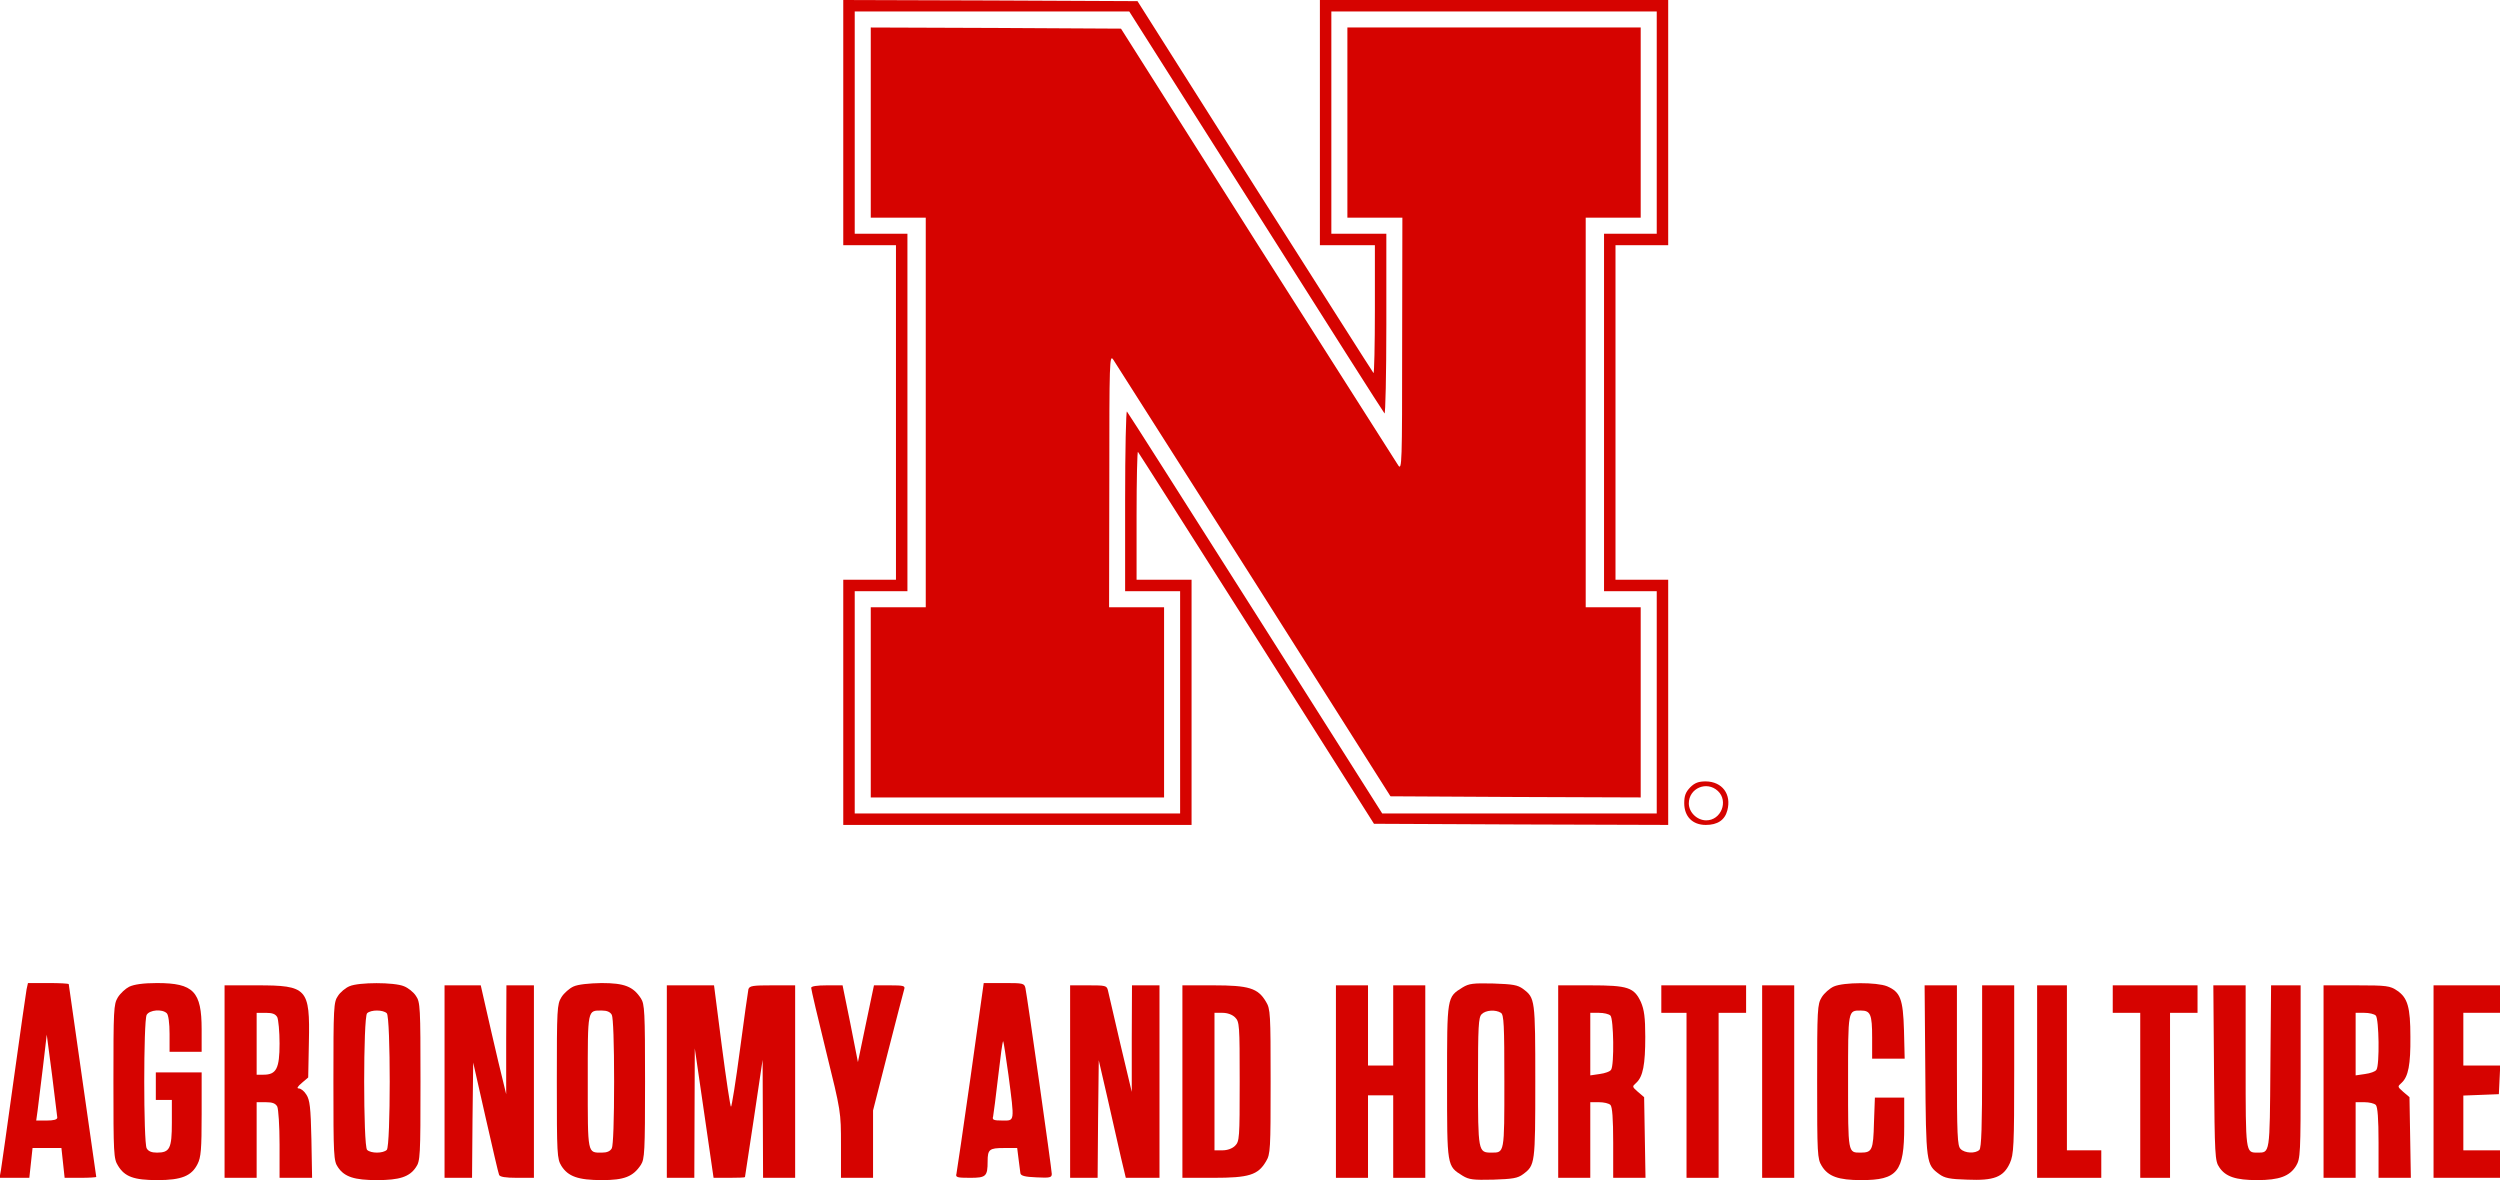 <?xml version="1.0" standalone="no"?>
<!DOCTYPE svg PUBLIC "-//W3C//DTD SVG 20010904//EN"
 "http://www.w3.org/TR/2001/REC-SVG-20010904/DTD/svg10.dtd">
<svg version="1.0" xmlns="http://www.w3.org/2000/svg"
 width="1091pt" height="515pt" viewBox="0 0 1091 515"
 preserveAspectRatio="xMidYMid meet">
<g transform="translate(0,515) scale(0.1,-0.1)"
fill="#D60300" stroke="none">
<path d="M3680 4615 l0 -535 115 0 115 0 0 -730 0 -730 -115 0 -115 0 0 -535
0 -535 760 0 760 0 0 535 0 535 -120 0 -120 0 0 282 c0 155 3 279 6 276 3 -3
236 -370 518 -814 l512 -809 642 -3 642 -2 0 535 0 535 -115 0 -115 0 0 730 0
730 115 0 115 0 0 535 0 535 -760 0 -760 0 0 -535 0 -535 120 0 120 0 0 -282
c0 -155 -3 -279 -6 -276 -3 3 -236 370 -518 814 l-512 809 -642 3 -642 2 0
-535z m1801 -387 c304 -480 556 -877 561 -882 4 -6 8 169 8 387 l0 397 -120 0
-120 0 0 485 0 485 710 0 710 0 0 -485 0 -485 -115 0 -115 0 0 -780 0 -780
115 0 115 0 0 -485 0 -485 -599 0 -599 0 -553 873 c-304 479 -556 876 -561
881 -4 6 -8 -169 -8 -387 l0 -397 120 0 120 0 0 -485 0 -485 -710 0 -710 0 0
485 0 485 115 0 115 0 0 780 0 780 -115 0 -115 0 0 485 0 485 599 0 599 0 553
-872z"/>
<path d="M3800 4615 l0 -415 120 0 120 0 0 -850 0 -850 -120 0 -120 0 0 -415
0 -415 640 0 640 0 0 415 0 415 -120 0 -120 0 1 553 c0 522 1 551 17 528 9
-14 285 -448 614 -965 l596 -941 546 -3 546 -2 0 415 0 415 -120 0 -120 0 0
850 0 850 120 0 120 0 0 415 0 415 -640 0 -640 0 0 -415 0 -415 120 0 120 0
-1 -552 c0 -523 -1 -552 -17 -529 -9 14 -285 448 -614 965 l-596 941 -546 3
-546 2 0 -415z"/>
<path d="M7376 1714 c-20 -21 -26 -37 -26 -69 0 -58 36 -95 94 -95 51 0 83 21
94 63 19 71 -22 126 -94 127 -31 0 -48 -6 -68 -26z m121 -16 c47 -44 14 -128
-51 -128 -40 0 -76 35 -76 74 0 66 78 100 127 54z"/>
<path d="M116 833 c-3 -16 -28 -192 -56 -393 -28 -201 -53 -380 -56 -397 l-6
-33 65 0 65 0 7 65 7 65 63 0 63 0 7 -65 7 -65 69 0 c38 0 69 2 69 4 0 2 -27
191 -60 420 -33 229 -60 419 -60 421 0 3 -40 5 -89 5 l-89 0 -6 -27z m134
-560 c0 -9 -16 -13 -46 -13 l-46 0 6 43 c3 23 13 107 23 187 l17 145 23 -175
c12 -96 22 -181 23 -187z"/>
<path d="M564 844 c-16 -8 -39 -29 -50 -47 -18 -30 -19 -53 -19 -367 0 -315 1
-337 20 -367 29 -48 69 -63 172 -63 105 0 149 18 175 70 15 29 18 64 18 218
l0 182 -100 0 -100 0 0 -60 0 -60 35 0 35 0 0 -99 c0 -113 -9 -131 -65 -131
-24 0 -38 6 -45 19 -14 26 -14 556 0 582 12 22 68 27 88 7 7 -7 12 -43 12 -90
l0 -78 70 0 70 0 0 98 c0 165 -35 202 -195 202 -60 0 -100 -6 -121 -16z"/>
<path d="M1525 846 c-17 -7 -40 -26 -50 -42 -19 -27 -20 -48 -20 -374 0 -326
1 -347 20 -374 28 -42 72 -56 170 -56 98 0 142 14 170 56 19 27 20 48 20 374
0 326 -1 347 -20 374 -10 16 -34 35 -52 42 -42 18 -198 18 -238 0z m163 -118
c17 -17 17 -579 0 -596 -16 -16 -70 -16 -86 0 -17 17 -17 579 0 596 16 16 70
16 86 0z"/>
<path d="M2503 845 c-18 -8 -42 -29 -53 -47 -19 -31 -20 -50 -20 -368 0 -318
1 -337 20 -368 29 -46 73 -62 177 -62 97 0 136 15 170 67 16 25 18 56 18 363
0 307 -2 338 -18 363 -34 52 -72 67 -172 67 -55 -1 -103 -6 -122 -15z m167
-124 c6 -12 10 -123 10 -291 0 -168 -4 -279 -10 -291 -7 -13 -21 -19 -43 -19
-64 0 -62 -10 -62 310 0 320 -2 310 62 310 22 0 36 -6 43 -19z"/>
<path d="M4236 453 c-32 -225 -60 -416 -62 -425 -5 -16 3 -18 59 -18 70 0 77
6 77 72 0 52 8 58 70 58 l59 0 6 -48 c3 -26 7 -54 8 -62 2 -11 19 -16 70 -18
59 -3 67 -1 67 15 0 19 -107 773 -115 811 -5 21 -10 22 -93 22 l-89 0 -57
-407z m165 5 c27 -208 28 -198 -27 -198 -38 0 -45 3 -40 18 2 9 12 88 22 174
10 87 19 156 22 154 2 -3 12 -69 23 -148z"/>
<path d="M6383 841 c-69 -43 -68 -38 -68 -411 0 -373 -1 -368 68 -411 28 -17
46 -19 134 -17 85 3 106 6 130 24 52 39 53 44 53 404 0 360 -1 365 -53 404
-24 18 -45 21 -130 24 -88 2 -106 0 -134 -17z m167 -111 c13 -8 15 -52 15
-300 0 -316 1 -310 -57 -310 -57 0 -58 5 -58 310 0 240 2 281 16 294 17 18 61
21 84 6z"/>
<path d="M8003 845 c-18 -8 -42 -29 -53 -47 -19 -31 -20 -50 -20 -368 0 -318
1 -337 20 -368 28 -46 73 -62 172 -62 159 0 188 36 188 233 l0 127 -64 0 -64
0 -4 -110 c-3 -119 -8 -130 -58 -130 -56 0 -55 -5 -55 310 0 316 -1 310 56
310 42 0 49 -17 49 -117 l0 -93 71 0 71 0 -3 123 c-4 139 -16 168 -74 193 -45
18 -189 18 -232 -1z"/>
<path d="M980 430 l0 -420 70 0 70 0 0 165 0 165 40 0 c29 0 42 -5 50 -19 5
-11 10 -84 10 -165 l0 -146 71 0 71 0 -3 168 c-3 140 -7 172 -22 195 -9 15
-24 27 -33 27 -10 0 -6 8 13 24 l28 24 3 154 c5 235 -7 248 -227 248 l-141 0
0 -420z m230 281 c5 -11 10 -63 10 -115 0 -109 -14 -136 -70 -136 l-30 0 0
135 0 135 40 0 c29 0 42 -5 50 -19z"/>
<path d="M1940 430 l0 -420 60 0 60 0 2 251 3 252 54 -239 c30 -132 56 -245
59 -251 3 -9 28 -13 78 -13 l74 0 0 420 0 420 -60 0 -60 0 -1 -237 0 -238 -34
140 c-18 77 -43 184 -55 238 l-22 97 -79 0 -79 0 0 -420z"/>
<path d="M2910 430 l0 -420 60 0 60 0 1 283 1 282 41 -282 41 -283 68 0 c37 0
68 1 69 3 0 1 18 117 39 257 l38 255 1 -257 1 -258 70 0 70 0 0 420 0 420 -99
0 c-86 0 -100 -2 -105 -17 -2 -10 -19 -129 -37 -265 -18 -137 -36 -248 -39
-248 -3 0 -21 119 -40 265 l-34 265 -103 0 -103 0 0 -420z"/>
<path d="M3540 839 c0 -7 29 -131 65 -277 65 -263 65 -265 65 -408 l0 -144 70
0 70 0 0 147 0 147 65 255 c36 141 68 264 71 274 5 15 -3 17 -63 17 l-69 0
-35 -167 -35 -168 -33 168 -34 167 -68 0 c-45 0 -69 -4 -69 -11z"/>
<path d="M4670 430 l0 -420 60 0 60 0 2 256 3 257 39 -169 c21 -93 47 -208 58
-256 l21 -88 73 0 74 0 0 420 0 420 -60 0 -60 0 -1 -232 0 -233 -50 210 c-27
116 -51 220 -54 233 -5 21 -11 22 -85 22 l-80 0 0 -420z"/>
<path d="M5160 430 l0 -420 135 0 c155 0 195 12 230 72 19 31 20 51 20 348 0
297 -1 317 -20 348 -35 60 -75 72 -230 72 l-135 0 0 -420z m230 280 c19 -19
20 -33 20 -280 0 -247 -1 -261 -20 -280 -12 -12 -33 -20 -55 -20 l-35 0 0 300
0 300 35 0 c22 0 43 -8 55 -20z"/>
<path d="M5830 430 l0 -420 70 0 70 0 0 180 0 180 55 0 55 0 0 -180 0 -180 70
0 70 0 0 420 0 420 -70 0 -70 0 0 -175 0 -175 -55 0 -55 0 0 175 0 175 -70 0
-70 0 0 -420z"/>
<path d="M6800 430 l0 -420 70 0 70 0 0 165 0 165 38 0 c21 0 43 -5 50 -12 8
-8 12 -59 12 -165 l0 -153 71 0 70 0 -3 176 -3 176 -27 23 c-26 23 -26 23 -7
40 29 27 39 79 39 200 0 86 -5 119 -19 152 -30 64 -56 73 -221 73 l-140 0 0
-420z m228 288 c14 -14 17 -215 3 -236 -4 -8 -27 -16 -50 -19 l-41 -6 0 137 0
136 38 0 c21 0 43 -5 50 -12z"/>
<path d="M7250 790 l0 -60 55 0 55 0 0 -360 0 -360 70 0 70 0 0 360 0 360 60
0 60 0 0 60 0 60 -185 0 -185 0 0 -60z"/>
<path d="M7690 430 l0 -420 70 0 70 0 0 420 0 420 -70 0 -70 0 0 -420z"/>
<path d="M8402 478 c3 -406 4 -410 61 -452 23 -17 46 -22 122 -24 117 -5 158
11 186 72 17 38 19 72 19 409 l0 367 -70 0 -70 0 0 -353 c0 -261 -3 -356 -12
-365 -17 -17 -64 -15 -82 4 -14 13 -16 61 -16 365 l0 349 -71 0 -70 0 3 -372z"/>
<path d="M8890 430 l0 -420 140 0 140 0 0 60 0 60 -75 0 -75 0 0 360 0 360
-65 0 -65 0 0 -420z"/>
<path d="M9220 790 l0 -60 60 0 60 0 0 -360 0 -360 65 0 65 0 0 360 0 360 60
0 60 0 0 60 0 60 -185 0 -185 0 0 -60z"/>
<path d="M9662 468 c3 -361 4 -385 23 -412 27 -41 72 -56 165 -56 97 0 142 17
170 62 19 32 20 50 20 411 l0 377 -65 0 -64 0 -3 -355 c-3 -386 -1 -375 -58
-375 -50 0 -50 0 -50 377 l0 353 -70 0 -71 0 3 -382z"/>
<path d="M10140 430 l0 -420 70 0 70 0 0 165 0 165 38 0 c21 0 43 -5 50 -12 8
-8 12 -59 12 -165 l0 -153 71 0 70 0 -3 176 -3 176 -27 23 c-26 23 -26 23 -7
40 29 27 39 79 38 200 0 130 -12 171 -58 202 -31 21 -45 23 -177 23 l-144 0 0
-420z m228 288 c14 -14 17 -215 3 -236 -4 -8 -27 -16 -50 -19 l-41 -6 0 137 0
136 38 0 c21 0 43 -5 50 -12z"/>
<path d="M10620 430 l0 -420 145 0 145 0 0 60 0 60 -80 0 -80 0 0 120 0 119
78 3 77 3 3 63 3 62 -81 0 -80 0 0 115 0 115 80 0 80 0 0 60 0 60 -145 0 -145
0 0 -420z"/>
</g>
</svg>
